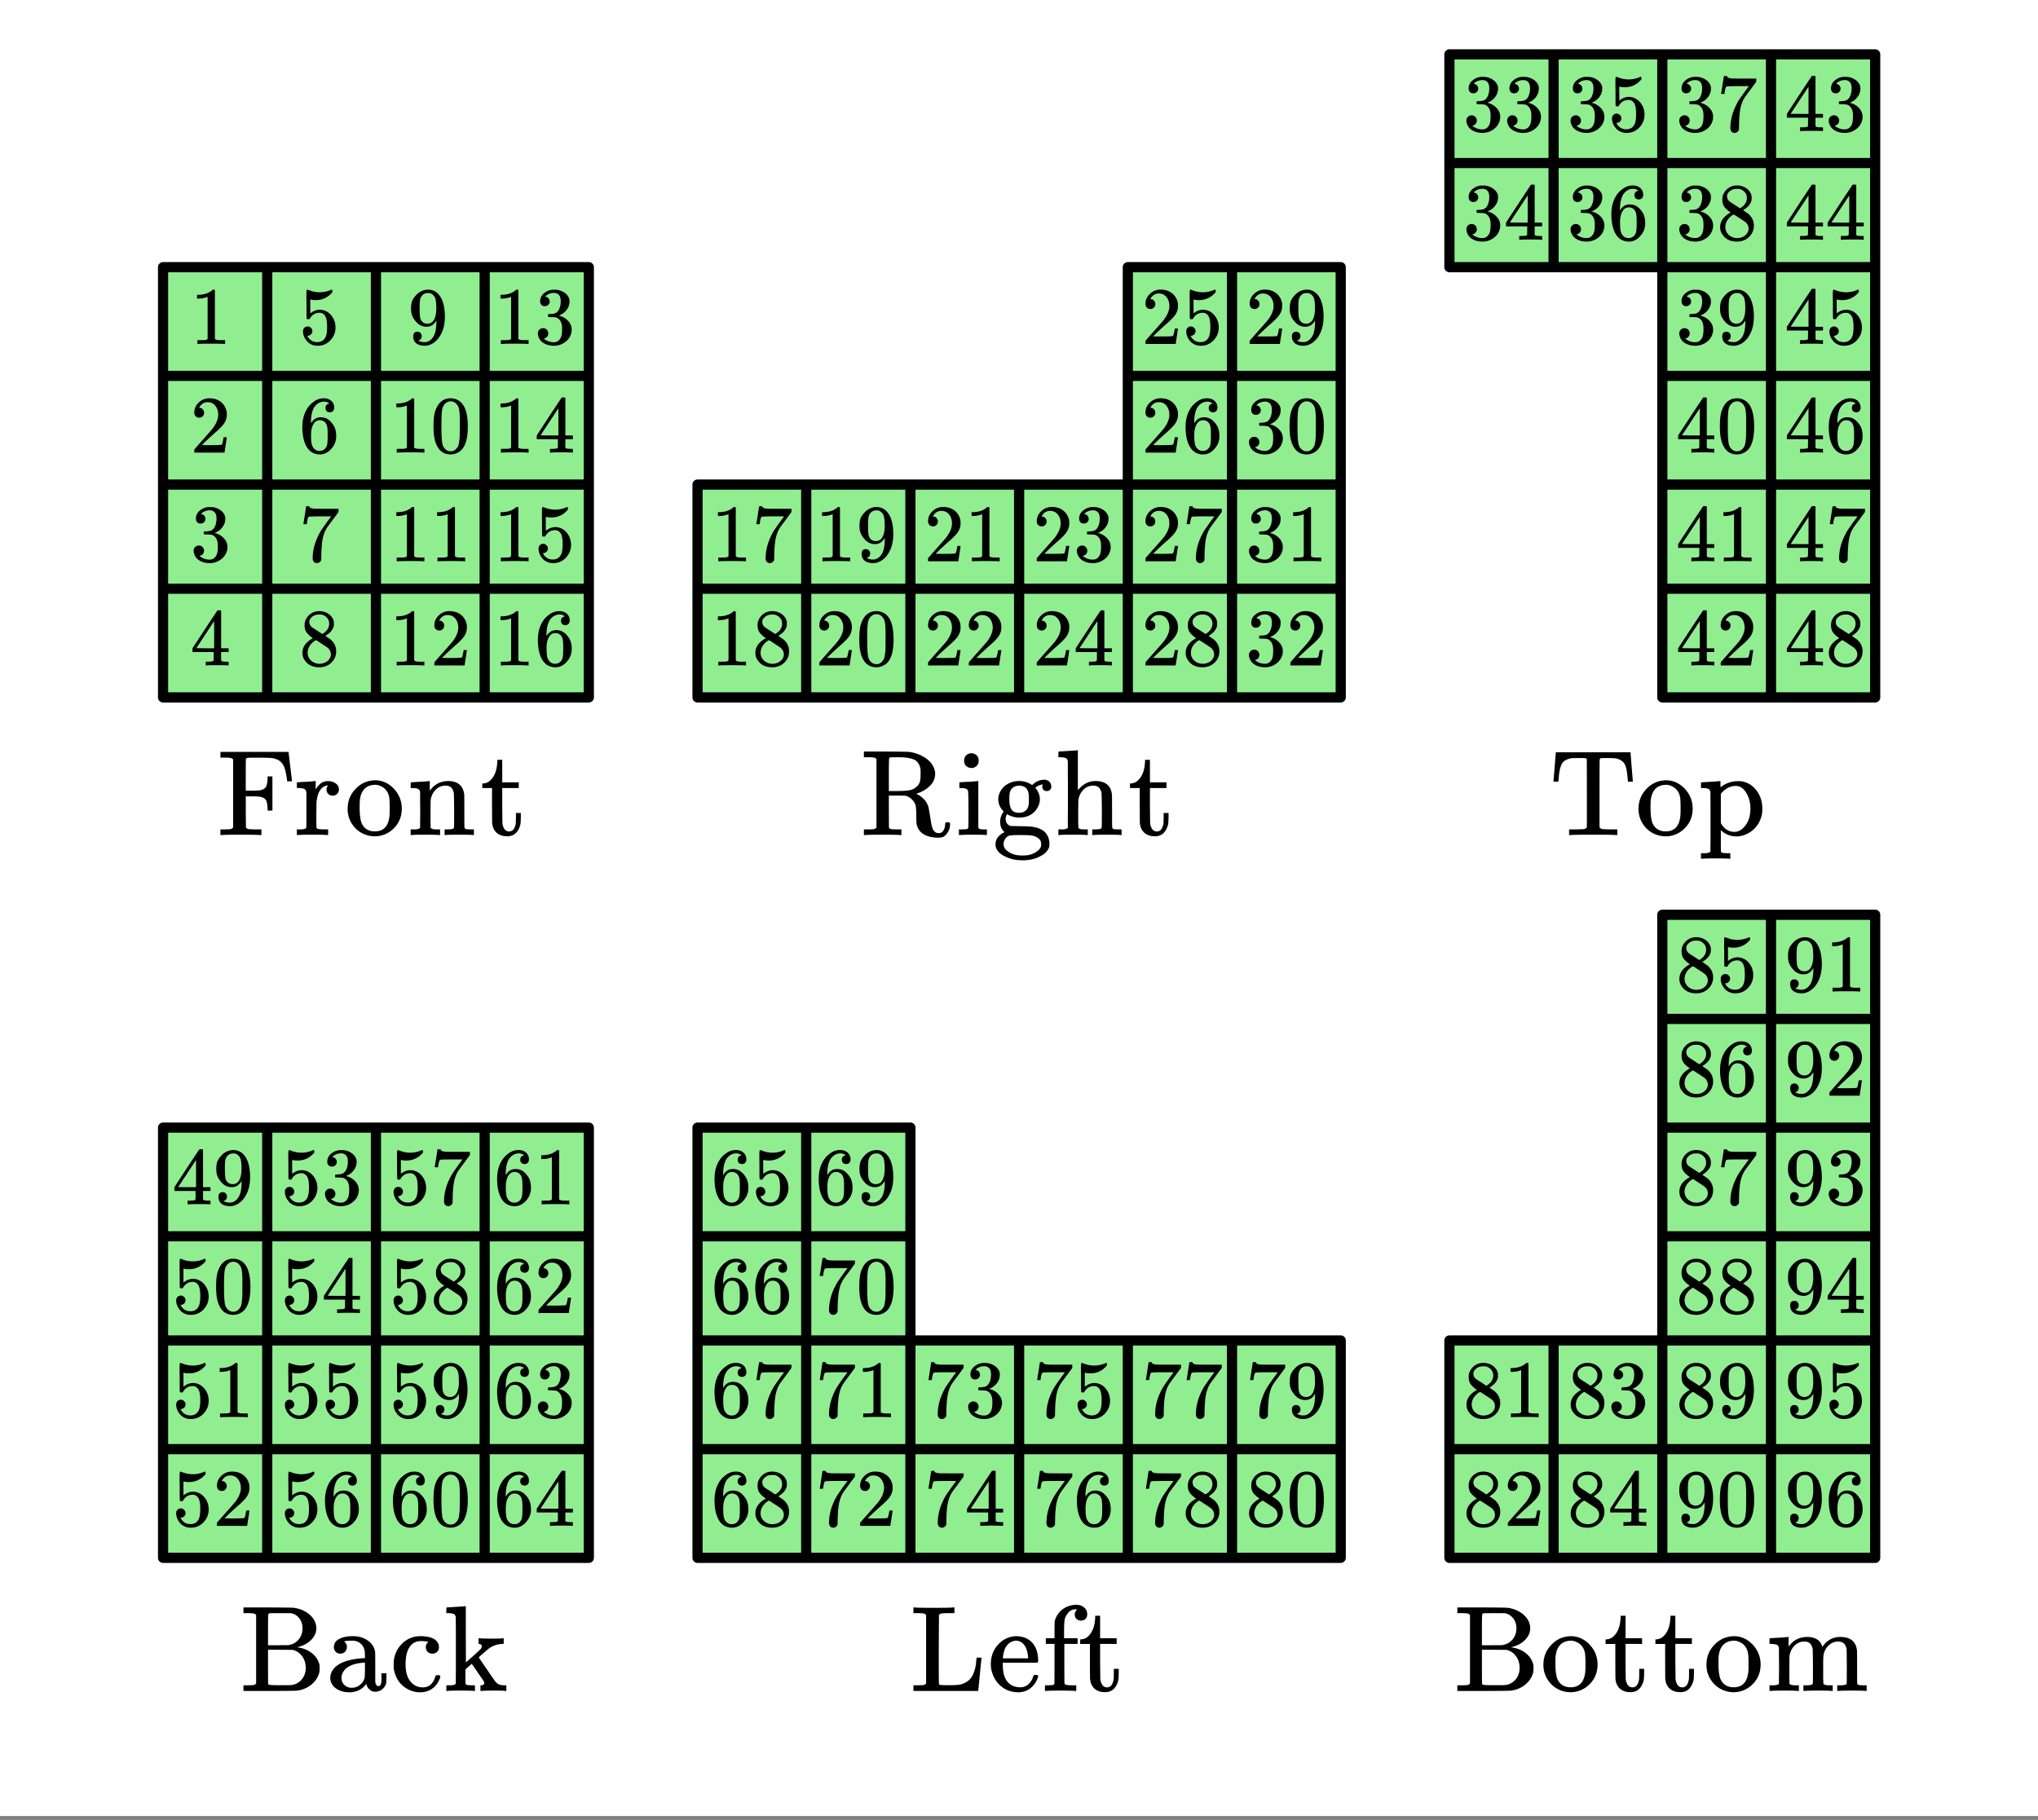 <svg xmlns="http://www.w3.org/2000/svg" xmlns:xlink="http://www.w3.org/1999/xlink" width="449.28" height="401.28" viewBox="0 0 336.96 300.96"><rect x="0" y="0" width="336.96" height="300.96" fill="#808080" stroke="none"/><defs><symbol overflow="visible" id="b"><path d="M2.594-12.516a.801.801 0 0 0-.406-.234c-.126-.031-.465-.05-1.016-.063H.5v-.937h11.266v.078l.28 2.344.282 2.344v.093h-.797v-.093c-.094-.657-.156-1.036-.187-1.141-.125-.77-.352-1.36-.672-1.766-.313-.406-.805-.675-1.469-.812-.355-.063-1.172-.094-2.453-.094h-.969c-.586 0-.914.031-.984.094a.196.196 0 0 0-.078.14c-.024.032-.032.918-.032 2.657v2.562h1.047c.57-.008.985-.023 1.235-.047.258-.03.5-.113.718-.25a.972.972 0 0 0 .454-.578c.07-.25.125-.601.156-1.062v-.422h.797v5.656h-.797v-.422A5.496 5.496 0 0 0 8.14-5.53a.983.983 0 0 0-.454-.578 1.663 1.663 0 0 0-.718-.235c-.25-.031-.664-.05-1.235-.062H4.688v2.578l.03 2.594c.102.105.208.18.313.218.114.032.36.055.735.063.144.012.468.015.968.015h.547V0h-.25c-.343-.04-1.46-.063-3.343-.063C1.968-.063.983-.038.733 0H.5v-.938h.672c.55-.007.89-.023 1.016-.046a.873.873 0 0 0 .406-.25zm0 0"/></symbol><symbol overflow="visible" id="c"><path d="M.734-.938h.282c.52 0 .836-.093.953-.28v-.157-.469c.008-.187.015-.398.015-.64v-4.141l-.015-.469c-.043-.258-.14-.43-.297-.515-.156-.094-.461-.149-.906-.172h-.36v-.469c0-.313.008-.469.031-.469l.204-.015c.132-.008.328-.024.578-.047l.718-.031c.22-.008.454-.024.704-.047l.593-.047c.133-.02.207-.031.22-.031h.062v1.39c.257-.426.539-.758.843-1 .313-.25.723-.375 1.235-.375.383 0 .71.078.984.235.52.261.781.64.781 1.14a.987.987 0 0 1-.312.75 1.01 1.01 0 0 1-.719.281c-.281 0-.523-.093-.719-.28a.94.94 0 0 1-.296-.72.94.94 0 0 1 .171-.578.472.472 0 0 0 .032-.094c-.024-.03-.172-.003-.454.079-.218.105-.386.21-.5.312-.53.512-.84 1.36-.921 2.547v.781c-.012.524-.016.977-.016 1.36v1.078c.008.148.016.277.016.39v.407c.05.105.129.171.234.203.133.054.492.086 1.078.093h.625V0h-.187c-.243-.04-1.094-.063-2.563-.063C1.504-.063.75-.038.563 0H.405v-.938zm0 0"/></symbol><symbol overflow="visible" id="d"><path d="M.563-4.328c0-1.227.39-2.281 1.171-3.156.782-.883 1.72-1.395 2.813-1.532.219-.03.39-.046.516-.046 1.164 0 2.18.433 3.046 1.296.938.95 1.407 2.09 1.407 3.422 0 .274-.032.59-.094.953a4.34 4.34 0 0 1-1.156 2.204A4.459 4.459 0 0 1 6.109.077a4.136 4.136 0 0 1-1.046.125c-.407 0-.766-.043-1.079-.125a4.372 4.372 0 0 1-2.468-1.594 4.461 4.461 0 0 1-.954-2.812zm4.859-3.969a3.147 3.147 0 0 0-.328-.015c-.407 0-.793.085-1.157.25-.75.374-1.199 1.109-1.343 2.203-.031.242-.047.671-.047 1.296 0 1.274.129 2.18.39 2.72C3.364-1.02 4.07-.61 5.063-.61c1.632 0 2.453-1.098 2.453-3.297v-.64c0-.876-.032-1.47-.094-1.782-.23-1.063-.899-1.719-2-1.969zm0 0"/></symbol><symbol overflow="visible" id="e"><path d="M3.797-1.219c.113.188.43.282.953.282h.61V0h-.157c-.18-.04-.933-.063-2.266-.063C1.603-.063.848-.038.672 0H.5v-.938h.61c.53 0 .847-.093.952-.28v-.626-.625c.008-.238.016-.5.016-.781v-.86c0-.413-.008-.863-.015-1.343v-1.641c-.043-.258-.141-.43-.297-.515-.157-.094-.454-.149-.891-.172H.5v-.469c0-.313.016-.469.047-.469l.203-.015c.133-.008.328-.02.578-.032.25-.02.492-.035.734-.046.227-.008.47-.024.72-.047l.593-.047c.133-.02.207-.031.219-.031h.062v.812c0 .512.008.766.031.766l.016-.016c.727-1.04 1.758-1.563 3.094-1.563 1.55.055 2.406.813 2.562 2.282.008.093.016 1.031.016 2.812 0 1.73.008 2.606.031 2.625.051.117.13.196.235.235a9.19 9.19 0 0 0 1 .046h.312V0h-.156c-.18-.04-.934-.063-2.266-.063-1.336 0-2.09.024-2.265.063h-.157v-.938h.485c.707 0 1.062-.101 1.062-.312.02-.031.032-.96.032-2.797a189.39 189.39 0 0 0-.047-2.89c-.094-.426-.246-.739-.454-.938-.21-.195-.527-.297-.953-.297-.617 0-1.152.23-1.609.688-.469.48-.746 1.074-.828 1.78v.36c0 .25-.008.559-.016.922v2.266c.008.168.016.32.016.453zm0 0"/></symbol><symbol overflow="visible" id="f"><path d="M2.844-12.125v-.313h.812v3.72h2.735v.937H3.656v2.906c.02 1.688.031 2.648.031 2.875.008.219.055.43.141.625.188.523.516.781.985.781.593 0 .957-.472 1.093-1.422.008-.113.016-.425.016-.937v-.703h.812v.703c0 .625-.039 1.07-.109 1.328-.148.543-.398.984-.75 1.328-.355.332-.824.5-1.406.5-.73 0-1.313-.2-1.75-.594-.43-.394-.672-.937-.735-1.625-.011-.093-.015-1.093-.015-3V-7.78H.359v-.75h.188c.5-.04.922-.254 1.265-.64.625-.657.97-1.642 1.032-2.954zm0 0"/></symbol><symbol overflow="visible" id="g"><path d="M2.625-12.578c-.137-.133-.266-.211-.39-.235-.126-.03-.465-.05-1.016-.062H.547v-.938h3.531c2.508.012 3.895.04 4.156.079.04.023.125.043.25.062a5.98 5.98 0 0 1 1.625.563c1.282.656 2.016 1.543 2.204 2.656.007.062.015.172.015.328 0 .75-.289 1.414-.86 1.984a5.065 5.065 0 0 1-2.03 1.22.178.178 0 0 1-.094.046.212.212 0 0 0-.078.016l-.047.03a.49.49 0 0 0 .219.11c.968.543 1.566 1.262 1.796 2.157.02.054.098.496.235 1.328.133.836.207 1.277.219 1.328.093.492.207.851.343 1.078.145.23.332.387.563.469.05.023.164.03.344.03h.109c.164 0 .328-.07.484-.218.27-.27.422-.676.453-1.219 0-.144.024-.238.079-.28.05-.052.16-.079.328-.079.164 0 .273.023.328.063.05.03.078.117.078.25 0 .48-.121.917-.36 1.312-.23.398-.511.672-.843.828-.219.07-.508.11-.86.11-2.011-.075-3.168-.82-3.468-2.25-.032-.157-.055-.649-.063-1.485 0-.832-.043-1.39-.125-1.672a2.271 2.271 0 0 0-.61-.937 2.233 2.233 0 0 0-.921-.563l-.203-.047L6-6.53H4.672v2.656l.016 2.64a.564.564 0 0 0 .343.25c.145.024.492.04 1.047.047h.672V0h-.219c-.218-.04-1.18-.063-2.875-.063-1.71 0-2.672.024-2.89.063h-.22v-.938h.673c.55-.007.89-.023 1.015-.046.125-.032.254-.114.391-.25zm7.281 1.687c-.136-.812-.496-1.343-1.078-1.593-.586-.258-1.48-.391-2.687-.391-.2 0-.43.008-.688.016h-.39c-.18.011-.29.062-.329.156-.043.062-.062.98-.062 2.75v2.672h1.172c1.008 0 1.754-.04 2.234-.125.488-.094.914-.32 1.281-.688.227-.226.38-.484.454-.765.07-.282.109-.692.109-1.235 0-.426-.008-.691-.016-.797zm0 0"/></symbol><symbol overflow="visible" id="h"><path d="M2.656-13.531c.332.031.602.152.813.36.219.21.328.495.328.858 0 .493-.184.836-.547 1.032-.168.125-.383.187-.64.187-.274 0-.497-.062-.672-.187-.368-.196-.547-.54-.547-1.031 0-.376.117-.672.359-.891.238-.219.54-.328.906-.328zM5 0c-.156-.04-.86-.063-2.11-.063C1.66-.063.927-.038.688 0H.531v-.938h.313c.383 0 .719-.015 1-.046a.43.43 0 0 0 .234-.235c.02-.02.031-.992.031-2.922 0-2.02-.03-3.097-.093-3.234-.106-.27-.5-.406-1.188-.406H.61v-.469c0-.313.008-.469.032-.469l.203-.015c.133-.008.328-.024.578-.047l.719-.031c.226-.008.468-.024.718-.047l.594-.047c.133-.02.211-.031.235-.031h.046v7.687c.07.137.157.219.25.25.094.031.329.055.704.063h.468V0zm0 0"/></symbol><symbol overflow="visible" id="i"><path d="M6.656-8.266c.594-.593 1.266-.89 2.016-.89.32 0 .594.11.812.328.22.21.329.484.329.828a.7.7 0 0 1-.204.516.715.715 0 0 1-.53.203c-.43 0-.68-.203-.75-.61-.024-.187 0-.328.062-.421 0-.008.004-.032.015-.063v-.016c-.054.012-.11.028-.172.047a1.982 1.982 0 0 0-.89.39c-.117.075-.172.126-.172.157a.53.53 0 0 1 .094.094c.437.555.656 1.152.656 1.797 0 .554-.184 1.093-.547 1.625-.637.93-1.602 1.39-2.89 1.39-.65 0-1.313-.187-2-.562-.15.273-.22.527-.22.765 0 .47.176.82.532 1.047a.635.635 0 0 0 .344.141c.113 0 .597.012 1.453.031 1.125.012 1.847.047 2.172.11.82.125 1.472.402 1.953.828C9.239 0 9.5.66 9.5 1.453c0 .238-.012.399-.031.484-.2.665-.715 1.196-1.547 1.594-.793.426-1.746.64-2.86.64-1.117 0-2.085-.214-2.906-.64C1.32 3.133.812 2.601.625 1.937a1.834 1.834 0 0 1-.031-.421C.594.96.8.488 1.219.094c.195-.196.41-.348.64-.453l.22-.125c-.481-.414-.72-.985-.72-1.704 0-.613.192-1.187.579-1.718-.594-.594-.891-1.258-.891-2 0-.563.18-1.11.547-1.64.281-.415.676-.75 1.187-1a3.85 3.85 0 0 1 1.735-.392c.687 0 1.32.18 1.906.532zm-3.781 2.36c0 .73.113 1.281.344 1.656.226.375.648.563 1.265.563.438 0 .786-.11 1.047-.329.27-.218.442-.507.516-.875.039-.218.062-.554.062-1.015 0-.457-.023-.801-.062-1.032-.168-.82-.695-1.234-1.578-1.234-.399 0-.735.117-1.016.344a1.369 1.369 0 0 0-.515.89c-.043.231-.063.575-.063 1.032zM7.578.469a2.18 2.18 0 0 0-1-.39C6.211.022 5.688 0 5 0h-.594C3.5 0 2.961.04 2.796.125c-.273.113-.483.3-.64.563a1.55 1.55 0 0 0-.234.812c0 .145.02.281.062.406.102.301.344.582.72.844.382.27.827.453 1.327.547.239.05.582.078 1.032.078.425 0 .757-.027 1-.078.5-.106.94-.293 1.328-.563.382-.261.625-.546.718-.859.02-.063.032-.184.032-.36 0-.46-.188-.808-.563-1.046zm0 0"/></symbol><symbol overflow="visible" id="j"><path d="M3.797-1.219c.113.188.43.282.953.282h.61V0h-.157c-.18-.04-.933-.063-2.266-.063C1.603-.063.848-.038.672 0H.5v-.938h.61c.53 0 .847-.093.952-.28V-2.5v-.875c.008-.332.016-.672.016-1.016v-3.843c0-.563-.008-1.063-.015-1.5V-12.187c-.043-.258-.141-.43-.297-.516-.157-.094-.454-.149-.891-.172H.5v-.469c0-.312.016-.469.047-.469l.203-.015c.133-.008.328-.02.578-.031.258-.02.508-.036.75-.047.227-.02.477-.035.75-.047.27-.02.473-.035.61-.047.132-.02.207-.031.218-.031h.063v6.61c.832-1.009 1.8-1.516 2.906-1.516 1.664 0 2.578.761 2.734 2.28.008.095.016 1.032.016 2.813 0 1.73.008 2.606.031 2.625.051.117.13.196.235.235a9.19 9.19 0 0 0 1 .046h.312V0h-.156c-.18-.04-.934-.063-2.266-.063-1.336 0-2.09.024-2.265.063h-.157v-.938h.485c.707 0 1.062-.101 1.062-.312.02-.031.032-.96.032-2.797a189.39 189.39 0 0 0-.047-2.89c-.094-.426-.246-.739-.454-.938-.21-.195-.527-.297-.953-.297-.617 0-1.152.23-1.609.688-.469.48-.746 1.074-.828 1.78v.36c0 .25-.008.559-.016.922v2.266c.008.168.016.32.016.453zm0 0"/></symbol><symbol overflow="visible" id="k"><path d="M.734-8.953c.008-.031.07-.8.188-2.313.125-1.507.187-2.273.187-2.296v-.126h12.36v.126c.008.023.07.789.187 2.296.125 1.512.188 2.282.188 2.313v.125h-.797v-.125c-.024-.05-.043-.211-.063-.485-.093-1.312-.312-2.16-.656-2.546-.23-.29-.601-.508-1.11-.657-.28-.062-.796-.093-1.546-.093h-.547c-.313 0-.508.011-.578.03-.074.024-.133.09-.172.204-.023.031-.031 1.914-.031 5.64v5.579a.765.765 0 0 0 .515.297c.477.03 1.082.046 1.813.046h.61V0h-.266c-.282-.04-1.524-.063-3.72-.063-2.198 0-3.437.024-3.718.063h-.265v-.938h.609c.726 0 1.332-.015 1.812-.046a.784.784 0 0 0 .516-.297V-6.86c0-3.727-.008-5.61-.016-5.641-.043-.113-.105-.18-.187-.203-.074-.02-.262-.031-.563-.031h-.546c-.637 0-1.024.007-1.157.015-.586.094-1.043.281-1.375.563-.43.367-.699 1.273-.812 2.719-.024.273-.043.433-.063.484v.125H.734zm0 0"/></symbol><symbol overflow="visible" id="l"><path d="M.734 3h.282c.52 0 .836-.102.953-.297v-.562-.579c.008-.23.015-.496.015-.796v-5.672c0-.395-.007-.754-.015-1.078v-1.11c-.043-.258-.14-.43-.297-.515-.156-.094-.461-.149-.906-.172h-.36v-.469c0-.313.008-.469.031-.469l.204-.015c.132-.008.332-.02.593-.032.258-.02.508-.035.75-.046.227-.008.477-.024.75-.047.27-.02.47-.036.594-.047.133-.02.211-.031.235-.031h.062v.53l.016.516.156-.14c.82-.594 1.754-.89 2.797-.89.289 0 .504.015.64.046.946.188 1.735.695 2.36 1.516.633.824.953 1.82.953 2.984 0 .262-.012.5-.031.719-.137.875-.465 1.633-.985 2.265C9.008-.754 8.336-.285 7.516.016a3.917 3.917 0 0 1-1.25.203 3.62 3.62 0 0 1-2.422-.89l-.156-.141V.905c0 1.176.003 1.774.015 1.797a.43.43 0 0 0 .235.235c.289.039.624.062 1 .062h.312v.922h-.156c-.18-.043-.934-.063-2.266-.063-1.336 0-2.09.02-2.265.063H.405V3zm7.844-7.406c0-.926-.21-1.75-.625-2.469-.406-.719-.906-1.129-1.5-1.234h-.14c-.055-.008-.102-.016-.141-.016-.961 0-1.79.438-2.484 1.313v4.828c.55.968 1.3 1.453 2.25 1.453.57 0 1.085-.25 1.546-.75.727-.75 1.094-1.79 1.094-3.125zm0 0"/></symbol><symbol overflow="visible" id="m"><path d="M2.656-12.578a.801.801 0 0 0-.406-.235c-.125-.03-.465-.05-1.016-.062H.563v-.938h4.062c2.707.012 4.148.032 4.328.063.727.125 1.32.324 1.781.594.782.437 1.329 1 1.641 1.687.156.367.234.735.234 1.11 0 .687-.277 1.32-.828 1.89-.554.574-1.273.969-2.156 1.188l-.203.062c.945.106 1.758.422 2.437.953.676.524 1.102 1.188 1.282 2 .007.086.015.246.015.485 0 .312-.011.523-.031.625-.18.793-.602 1.476-1.266 2.047-.656.562-1.449.914-2.375 1.046-.18.032-1.71.055-4.593.063H.562v-.938h.672c.551-.007.891-.023 1.016-.046a.873.873 0 0 0 .406-.25zm7.672 2.203c0-.633-.18-1.18-.531-1.64a2.218 2.218 0 0 0-1.39-.844H7.484c-.262-.008-.512-.016-.75-.016-.243 0-.497.008-.766.016H5.016c-.18.011-.29.062-.329.156-.042.062-.062.933-.062 2.61v2.53h1.688L8-7.577l.203-.047c.04-.008.11-.031.203-.063l.125-.03c.531-.188.961-.516 1.297-.985.332-.469.5-1.024.5-1.672zm.531 6.578c0-.77-.203-1.426-.609-1.969a2.676 2.676 0 0 0-1.563-1.03l-2.03-.016H4.624v2.765c0 1.875.008 2.828.031 2.86a.34.34 0 0 0 .078.14c.082.063.754.094 2.016.094h1c.563 0 .96-.04 1.203-.125a2.63 2.63 0 0 0 1.39-1.016c.345-.5.516-1.066.516-1.703zm0 0"/></symbol><symbol overflow="visible" id="n"><path d="M3.125-6.484c-.21.21-.469.312-.781.312-.313 0-.57-.101-.766-.312a1.115 1.115 0 0 1-.297-.782c0-.187.051-.398.157-.64.175-.364.523-.645 1.046-.844.532-.207 1.172-.313 1.922-.313.883 0 1.657.204 2.313.61C7.375-8.047 7.8-7.52 8-6.875c.07.188.11.402.11.64.007.231.015 1 .015 2.313v2.313c.008.218.05.39.125.515.082.188.219.282.406.282.176 0 .301-.094.375-.282.082-.156.125-.523.125-1.11v-.733h.813v.796c-.012.543-.031.86-.063.954a1.958 1.958 0 0 1-.672.937c-.324.25-.703.375-1.14.375-.344 0-.649-.121-.906-.36a1.788 1.788 0 0 1-.532-.859v-.078a7.142 7.142 0 0 0-.25.281c-.117.137-.203.23-.265.282-.657.554-1.422.828-2.297.828-.7 0-1.328-.149-1.89-.438-.556-.3-.923-.691-1.11-1.172a2.017 2.017 0 0 1-.156-.765c0-.633.257-1.219.78-1.75a3.663 3.663 0 0 1 1.157-.766c.914-.414 2.086-.664 3.516-.75h.28v-.437c0-.457-.038-.797-.109-1.016-.136-.445-.375-.797-.718-1.047-.336-.258-.75-.39-1.25-.39-.899 0-1.344.058-1.344.171.29.2.438.493.438.875 0 .305-.106.563-.313.782zm3.297 2.953c0-.79-.008-1.188-.016-1.188-.043 0-.074.012-.093.032-1.856.117-3.04.664-3.547 1.64a1.8 1.8 0 0 0-.22.906c0 .461.161.844.485 1.157.32.304.719.453 1.188.453.539 0 1.004-.16 1.39-.485.383-.32.641-.718.766-1.187.02-.094.035-.535.047-1.328zm0 0"/></symbol><symbol overflow="visible" id="o"><path d="M7.86-6.453c-.212.187-.47.281-.782.281-.312 0-.574-.101-.781-.312A1.04 1.04 0 0 1 6-7.234c0-.313.102-.567.313-.766.062-.07.085-.113.078-.125 0-.008-.063-.023-.188-.047a6.755 6.755 0 0 0-.984-.078c-.688 0-1.23.215-1.625.64-.625.637-.938 1.7-.938 3.188 0 1.106.207 1.977.625 2.61C3.832-1 4.571-.595 5.5-.595c.332 0 .629-.062.89-.187.563-.29.954-.817 1.173-1.578.03-.114.062-.18.093-.204.04-.03.149-.046.328-.046h.282c.082.086.125.148.125.187 0 .25-.168.649-.5 1.188C7.21-.266 6.258.219 5.03.219A4.18 4.18 0 0 1 3.11-.25C1.773-.938.973-2.082.703-3.688a6.522 6.522 0 0 1-.015-.64c0-.352.003-.578.015-.672.164-1.258.719-2.29 1.656-3.094.813-.644 1.711-.969 2.704-.969 1.726 0 2.742.461 3.046 1.376.04.125.063.28.063.468 0 .313-.106.57-.313.766zm0 0"/></symbol><symbol overflow="visible" id="p"><path d="M.734-.938h.282c.52 0 .836-.093.953-.28v-.626-.656c.008-.258.015-.555.015-.89v-6.36c0-.438-.007-.844-.015-1.219V-12.188c-.043-.257-.14-.43-.297-.515-.156-.094-.461-.149-.906-.172h-.36v-.469c0-.312.008-.469.031-.469l.204-.015c.132-.008.332-.02.593-.031.258-.02.508-.036.75-.047.227-.02.477-.035.75-.047.27-.02.47-.035.594-.047.133-.02.211-.031.235-.031h.062v4.672l.016 4.64 1.218-1.078c.801-.726 1.227-1.133 1.282-1.219a.641.641 0 0 0 .125-.343c0-.239-.141-.38-.422-.422h-.11v-.938h.188c.176.043.976.063 2.406.063h.375c.156-.008.27-.016.344-.016h.312c.133-.008.235-.02.297-.031.07-.008.114-.016.125-.016h.11v.938h-.266c-.93.062-1.71.36-2.344.89-1 .844-1.5 1.293-1.5 1.344 0 .024.426.656 1.282 1.906a115.352 115.352 0 0 0 1.421 2.047c.196.25.41.422.641.516.238.094.566.14.984.14h.22V0h-.126c-.156-.04-.742-.063-1.75-.063-1.324 0-2.074.024-2.25.063h-.156v-.938h.14c.32-.019.485-.144.485-.375a.589.589 0 0 0-.078-.28c-.043-.071-.383-.571-1.016-1.5-.637-.927-.96-1.391-.969-1.391-.156.136-.336.289-.53.453l-.516.468v1.141c0 .781.003 1.184.015 1.203.05.117.133.196.25.235.281.03.61.046.985.046h.328V0h-.172c-.149-.04-.883-.063-2.203-.063C1.44-.063.707-.038.562 0H.406v-.938zm0 0"/></symbol><symbol overflow="visible" id="q"><path d="M2.594-12.578a.801.801 0 0 0-.406-.235c-.126-.03-.465-.05-1.016-.062H.5v-.938h.234c.239.043 1.223.063 2.954.063 1.988 0 3.101-.02 3.343-.063h.25v.938h-.547c-.5 0-.824.008-.968.016-.375.011-.621.039-.735.078a.766.766 0 0 0-.312.203l-.032 5.656c0 3.781.008 5.695.032 5.734.008.063.035.11.078.141.07.063.582.094 1.531.094.957 0 1.613-.04 1.969-.125.789-.227 1.375-.602 1.75-1.125.375-.531.64-1.285.797-2.266 0-.062.004-.176.015-.343.02-.176.04-.333.063-.47.02-.132.031-.206.031-.218 0-.008.133-.016.406-.016h.407v.094c-.024.043-.118.934-.282 2.672-.168 1.73-.261 2.617-.28 2.656V0H.5v-.938h.672c.55-.007.89-.023 1.016-.046a.873.873 0 0 0 .406-.25zm0 0"/></symbol><symbol overflow="visible" id="r"><path d="M8.39-4.953c0 .094-.046.187-.14.281H2.547v.297c0 1 .133 1.758.406 2.266.488 1 1.32 1.5 2.5 1.5.582 0 1.07-.211 1.469-.641.258-.27.469-.625.625-1.063a.974.974 0 0 1 .11-.28c.038-.04.148-.063.327-.063.27 0 .407.07.407.203a.921.921 0 0 1-.063.265c-.25.711-.656 1.29-1.219 1.735-.562.45-1.246.672-2.046.672a4.87 4.87 0 0 1-.891-.094A4.199 4.199 0 0 1 2.094-.922 4.634 4.634 0 0 1 .813-2.937a4.396 4.396 0 0 1-.25-1.47c0-1.238.363-2.284 1.093-3.14.727-.851 1.625-1.348 2.688-1.484a.885.885 0 0 1 .281-.031c1.227 0 2.16.367 2.797 1.093.644.719.969 1.727.969 3.016zm-1.656-.61c-.125-1.468-.625-2.359-1.5-2.671a1.372 1.372 0 0 0-.421-.079c-.7 0-1.274.325-1.72.97-.273.437-.448 1.038-.53 1.796v.156h4.171zm0 0"/></symbol><symbol overflow="visible" id="s"><path d="M5.516 0c-.243-.04-1.094-.063-2.563-.063C1.63-.063.875-.038.688 0H.53v-.938h.313c.383 0 .719-.015 1-.046a.43.43 0 0 0 .234-.235c.02-.02.031-1.125.031-3.312v-3.25H.672v-.938h1.437v-1.328l.016-1.36.031-.202c.219-.739.602-1.336 1.156-1.797.551-.457 1.239-.735 2.063-.828h.188c.113-.008.207-.016.28-.016.47.023.864.18 1.188.469.32.281.485.652.485 1.11 0 .304-.094.554-.282.75-.187.187-.437.28-.75.28-.304 0-.554-.093-.75-.28-.187-.196-.28-.446-.28-.75 0-.25.124-.52.374-.813h-.094a1.022 1.022 0 0 0-.437 0c-.324.054-.617.218-.875.5-.262.273-.461.609-.594 1.015-.086.274-.133.914-.14 1.922v1.328h2.234v.938H3.734v3.234c0 2.18.008 3.281.032 3.313.05.105.129.171.234.203.133.054.492.086 1.078.093h.625V0zm0 0"/></symbol><symbol overflow="visible" id="t"><path d="M3.797-1.219c.113.188.43.282.953.282h.61V0h-.157c-.18-.04-.933-.063-2.266-.063C1.603-.063.848-.038.672 0H.5v-.938h.61c.53 0 .847-.093.952-.28v-.626-.625c.008-.238.016-.5.016-.781v-.86c0-.413-.008-.863-.015-1.343v-1.641c-.043-.258-.141-.43-.297-.515-.157-.094-.454-.149-.891-.172H.5v-.469c0-.313.016-.469.047-.469l.203-.015c.133-.008.328-.02.578-.032.25-.02.492-.035.734-.046.227-.008.47-.024.72-.047l.593-.047c.133-.02.207-.031.219-.031h.062v.812c0 .512.008.766.031.766l.016-.016c.727-1.04 1.758-1.563 3.094-1.563 1.3.043 2.101.555 2.406 1.532l.031.11c.32-.407.504-.63.547-.673.688-.644 1.489-.968 2.406-.968 1.688 0 2.614.761 2.782 2.28.008.095.015 1.032.015 2.813 0 1.73.004 2.606.016 2.625.05.117.133.196.25.235.281.03.61.046.984.046h.328V0h-.171c-.168-.04-.922-.063-2.266-.063-1.336 0-2.086.024-2.25.063h-.172v-.938h.485c.718 0 1.078-.101 1.078-.312.007-.031.015-.96.015-2.797a155.81 155.81 0 0 0-.031-2.89c-.094-.426-.25-.739-.469-.938-.21-.195-.527-.297-.953-.297-.605 0-1.137.23-1.594.688a2.839 2.839 0 0 0-.828 1.78c0 .013-.008.138-.015.376-.012.242-.016.543-.016.906v2.266c0 .168.004.324.016.469.007.148.015.265.015.359v.11c.102.187.422.28.953.28h.594V0h-.156c-.18-.04-.934-.063-2.266-.063-1.336 0-2.09.024-2.265.063h-.157v-.938h.485c.707 0 1.062-.101 1.062-.312.02-.031.032-.96.032-2.797a189.39 189.39 0 0 0-.047-2.89c-.094-.426-.246-.739-.454-.938-.21-.195-.527-.297-.953-.297-.617 0-1.152.23-1.609.688-.469.48-.746 1.074-.828 1.78v.36c0 .25-.008.559-.016.922v2.266c.008.168.016.32.016.453zm0 0"/></symbol><symbol overflow="visible" id="u"><path d="M5.61 0c-.157-.031-.872-.047-2.141-.047C2.207-.047 1.5-.03 1.344 0h-.157v-.625h.344c.52 0 .86-.008 1.016-.031.07-.008.18-.067.328-.172v-6.969c-.023 0-.059.016-.11.047a4.134 4.134 0 0 1-1.39.25h-.25v-.625h.25c.758-.02 1.39-.188 1.89-.5a2.46 2.46 0 0 0 .422-.313c.008-.03.063-.046.157-.046a.36.36 0 0 1 .234.078v8.078c.133.137.43.203.89.203h.798V0zm0 0"/></symbol><symbol overflow="visible" id="v"><path d="M1.484-5.781c-.25 0-.449-.078-.593-.235a.872.872 0 0 1-.22-.609c0-.645.243-1.195.735-1.656a2.46 2.46 0 0 1 1.766-.703c.77 0 1.41.21 1.922.625.508.418.82.964.937 1.64.008.168.016.32.016.453 0 .524-.156 1.012-.469 1.47-.25.374-.758.89-1.516 1.546-.324.281-.777.695-1.359 1.234l-.781.766 1.016.016c1.414 0 2.164-.024 2.25-.079.039-.007.085-.101.14-.28.031-.095.094-.4.188-.923v-.03h.53v.03l-.374 2.47V0h-5v-.25c0-.188.008-.29.031-.313.008-.007.383-.437 1.125-1.28.977-1.095 1.61-1.813 1.89-2.157.602-.82.907-1.57.907-2.25 0-.594-.156-1.086-.469-1.484-.312-.407-.746-.61-1.297-.61-.523 0-.945.235-1.265.703-.024.032-.047.079-.078.141a.274.274 0 0 0-.047.078c0 .012.02.016.062.016a.68.68 0 0 1 .547.25.801.801 0 0 1 .219.562c0 .23-.078.422-.235.578a.76.76 0 0 1-.578.235zm0 0"/></symbol><symbol overflow="visible" id="w"><path d="M1.719-6.25c-.25 0-.446-.07-.578-.219a.863.863 0 0 1-.204-.593c0-.508.196-.938.594-1.282a2.566 2.566 0 0 1 1.407-.625h.203c.312 0 .507.008.593.016.301.043.602.137.907.281.593.305.968.727 1.125 1.266.02.093.03.218.03.375 0 .523-.167.996-.5 1.422-.323.418-.73.714-1.218.89-.055.024-.055.04 0 .047.008 0 .05.012.125.031.55.157 1.016.446 1.39.86.376.418.563.89.563 1.422 0 .367-.086.718-.25 1.062-.218.461-.574.84-1.062 1.14-.492.302-1.04.454-1.64.454-.595 0-1.122-.125-1.579-.375-.46-.25-.766-.586-.922-1.016a1.45 1.45 0 0 1-.14-.656c0-.25.082-.453.25-.61a.831.831 0 0 1 .609-.25c.25 0 .453.087.61.25.163.169.25.372.25.61 0 .21-.063.39-.188.547a.768.768 0 0 1-.469.281l-.094.031c.489.407 1.047.61 1.672.61.5 0 .875-.239 1.125-.719.156-.29.234-.742.234-1.36v-.265c0-.852-.292-1.426-.875-1.719-.124-.05-.398-.082-.812-.093l-.563-.016-.046-.031c-.024-.02-.032-.086-.032-.204 0-.113.008-.18.032-.203.03-.03.054-.046.078-.046.25 0 .508-.02.781-.063.395-.05.695-.27.906-.656.207-.395.313-.867.313-1.422 0-.582-.157-.973-.469-1.172a1.131 1.131 0 0 0-.64-.188c-.45 0-.844.122-1.188.36l-.125.094a.671.671 0 0 0-.094.109l-.047.047a.88.88 0 0 0 .094.031c.176.024.328.11.453.266.125.148.188.32.188.515a.715.715 0 0 1-.235.547.76.76 0 0 1-.562.219zm0 0"/></symbol><symbol overflow="visible" id="x"><path d="M6.234 0c-.125-.031-.71-.047-1.75-.047-1.074 0-1.671.016-1.796.047h-.126v-.625h.422c.383-.008.618-.031.704-.063a.286.286 0 0 0 .171-.14c.008-.008.016-.25.016-.719v-.672h-3.5v-.625l2.031-3.11A431.58 431.58 0 0 1 4.5-9.108c.02-.008.113-.016.281-.016h.25l.078.078v6.203h1.235v.625H5.109V-.89a.25.25 0 0 0 .079.157c.07.062.328.101.765.109h.39V0zm-2.28-2.844v-4.5L1-2.859l1.469.015zm0 0"/></symbol><symbol overflow="visible" id="y"><path d="M1.438-2.89a.72.72 0 0 1 .546.234.72.72 0 0 1 .235.547c0 .21-.078.386-.235.53a.73.73 0 0 1-.515.22h-.094l.047.062c.133.293.336.531.61.719.28.187.609.281.984.281.644 0 1.101-.27 1.375-.812.175-.332.265-.907.265-1.72 0-.925-.125-1.55-.375-1.874-.23-.3-.515-.453-.86-.453-.698 0-1.23.308-1.593.922a.312.312 0 0 1-.094.125.761.761 0 0 1-.203.015c-.148 0-.23-.031-.25-.093-.023-.032-.031-.817-.031-2.36 0-.258-.008-.57-.016-.937v-.72c0-.5.032-.75.094-.75a.047.047 0 0 1 .047-.03l.25.078a4.646 4.646 0 0 0 3.625-.016.402.402 0 0 1 .172-.062c.07 0 .11.086.11.25v.171C4.8-7.686 3.878-7.25 2.765-7.25c-.282 0-.532-.023-.75-.078l-.141-.031v2.312c.508-.406 1.035-.61 1.578-.61.164 0 .348.024.547.063.602.157 1.094.5 1.469 1.032.383.523.578 1.14.578 1.859 0 .812-.29 1.515-.86 2.11-.562.593-1.261.89-2.093.89C2.52.297 2.035.14 1.64-.172a1.618 1.618 0 0 1-.438-.453C.93-.945.758-1.348.687-1.828c0-.02-.007-.055-.015-.11v-.14c0-.25.07-.445.219-.594a.745.745 0 0 1 .546-.219zm0 0"/></symbol><symbol overflow="visible" id="z"><path d="M5.031-8.11c-.199-.195-.48-.304-.843-.328-.625 0-1.153.274-1.579.813-.418.586-.625 1.492-.625 2.719L2-4.86l.11-.172c.363-.54.859-.813 1.484-.813.414 0 .781.09 1.094.266a2.6 2.6 0 0 1 .64.547c.219.242.395.492.531.75.196.449.297.933.297 1.453v.234c0 .211-.027.403-.078.578-.105.532-.383 1.032-.828 1.5-.387.407-.82.66-1.297.766a2.688 2.688 0 0 1-.547.047c-.168 0-.32-.016-.453-.047-.668-.125-1.2-.484-1.594-1.078C.83-1.66.563-2.79.563-4.218c0-.97.171-1.817.515-2.548.344-.726.82-1.296 1.438-1.703a2.62 2.62 0 0 1 1.562-.515c.531 0 .953.14 1.266.421.32.282.484.665.484 1.141 0 .23-.07.414-.203.547-.125.137-.297.203-.516.203-.218 0-.398-.062-.53-.187-.126-.125-.188-.301-.188-.532 0-.406.21-.644.64-.718zm-.593 3.235a1.18 1.18 0 0 0-.97-.484c-.335 0-.605.105-.812.312C2.22-4.597 2-3.883 2-2.907c0 .794.05 1.345.156 1.657.094.273.242.5.453.688.22.187.477.28.782.28.457 0 .804-.171 1.046-.515.133-.187.22-.41.25-.672.04-.258.063-.64.063-1.14v-.422c0-.508-.023-.895-.063-1.156a1.566 1.566 0 0 0-.25-.688zm0 0"/></symbol><symbol overflow="visible" id="A"><path d="M.734-6.172C.742-6.192.82-6.68.97-7.64l.219-1.453c0-.008.085-.015.265-.015h.266v.046c0 .094.066.172.203.235.133.062.367.105.703.125.344.012 1.102.015 2.281.015h1.64v.532l-.921 1.25c-.137.187-.293.398-.469.625l-.39.531a7.378 7.378 0 0 0-.157.234c-.468.73-.746 1.704-.828 2.922-.043.375-.07.883-.078 1.516 0 .125-.008.258-.015.39v.438a.62.62 0 0 1-.266.375.674.674 0 0 1-.438.172.692.692 0 0 1-.53-.219c-.126-.144-.188-.351-.188-.625 0-.125.015-.379.046-.765.133-1.208.555-2.426 1.266-3.657.176-.281.55-.82 1.125-1.625l.625-.843h-1.25c-1.574 0-2.398.027-2.469.078-.043.023-.093.12-.156.296a3.92 3.92 0 0 0-.125.625c-.023.157-.039.247-.047.266v.031H.734zm0 0"/></symbol><symbol overflow="visible" id="B"><path d="M2.313-4.516c-.438-.289-.778-.593-1.016-.906-.242-.312-.36-.723-.36-1.234 0-.383.07-.707.22-.969.195-.406.488-.734.874-.984.383-.25.82-.375 1.313-.375.613 0 1.144.164 1.594.484.445.324.722.734.828 1.234.007.055.015.164.015.329 0 .199-.008.328-.015.39-.137.594-.547 1.11-1.235 1.547l-.156.11c.5.343.758.523.781.53.664.544 1 1.215 1 2.016 0 .73-.265 1.356-.797 1.875-.53.508-1.199.766-2 .766C2.254.297 1.441-.11.922-.922c-.23-.32-.344-.71-.344-1.172 0-.976.578-1.785 1.735-2.422zM5-6.922c0-.383-.125-.71-.375-.984a1.69 1.69 0 0 0-.922-.516h-.437c-.48 0-.883.164-1.204.485-.23.21-.343.453-.343.734 0 .387.164.695.5.922.039.043.328.23.86.562l.78.516c.008-.008.067-.047.172-.11a2.95 2.95 0 0 0 .25-.187C4.758-5.883 5-6.36 5-6.922zM1.437-2.109c0 .523.192.96.579 1.312a2.01 2.01 0 0 0 1.359.516c.363 0 .695-.07 1-.219.3-.156.531-.36.688-.61.144-.226.218-.472.218-.734 0-.383-.156-.726-.468-1.031-.075-.07-.45-.328-1.125-.766l-.407-.265C3.133-4 3.02-4.07 2.937-4.125l-.109-.063-.156.079c-.563.367-.938.812-1.125 1.343-.074.243-.11.461-.11.657zm0 0"/></symbol><symbol overflow="visible" id="C"><path d="M2.328-1.297a.76.76 0 0 1-.14.469.597.597 0 0 1-.36.234l-.062.016c0 .012.03.039.093.078a.289.289 0 0 0 .157.063c.195.093.453.14.765.14.164 0 .281-.008.344-.031.438-.102.8-.379 1.094-.828.351-.508.531-1.383.531-2.625v-.094l-.078.11c-.367.617-.883.921-1.547.921-.719 0-1.328-.312-1.828-.937a3.351 3.351 0 0 1-.563-.938c-.117-.3-.171-.687-.171-1.156 0-.52.066-.945.203-1.281.144-.332.39-.672.734-1.016a2.658 2.658 0 0 1 1.672-.797l.031-.015h.078c.008 0 .035.007.078.015h.11c.187 0 .316.012.39.031.727.157 1.297.622 1.704 1.391.394.781.593 1.797.593 3.047 0 1.262-.273 2.324-.812 3.188a3.582 3.582 0 0 1-1.14 1.187c-.45.281-.915.422-1.391.422-.575 0-1.032-.133-1.376-.39C1.095-.364.922-.75.922-1.25c0-.508.234-.766.703-.766.207 0 .375.07.5.204a.676.676 0 0 1 .203.515zm1.36-7.11a4.146 4.146 0 0 0-.376-.015c-.335 0-.624.121-.874.36a1.5 1.5 0 0 0-.376.718c-.054.274-.078.735-.078 1.39 0 .618.02 1.106.063 1.47.039.336.172.609.39.828.227.21.516.312.86.312h.047c.488-.039.844-.289 1.062-.75.219-.468.328-1.035.328-1.703 0-.695-.039-1.203-.109-1.516A1.36 1.36 0 0 0 4.297-8a1.248 1.248 0 0 0-.61-.406zm0 0"/></symbol><symbol overflow="visible" id="D"><path d="M1.297-7.89c.5-.727 1.187-1.094 2.062-1.094.657 0 1.227.226 1.72.671.25.243.456.547.624.922.332.75.5 1.778.5 3.079 0 1.398-.195 2.46-.578 3.187-.25.523-.621.902-1.11 1.14a2.534 2.534 0 0 1-1.14.282c-1.031 0-1.79-.473-2.266-1.422-.386-.727-.578-1.79-.578-3.188 0-.832.051-1.519.156-2.062a4.48 4.48 0 0 1 .61-1.516zm3.031-.157a1.24 1.24 0 0 0-.953-.437c-.375 0-.7.148-.969.437-.199.211-.336.465-.406.766-.074.293-.121.797-.14 1.515 0 .063-.008.246-.016.547v.735c0 .855.008 1.453.031 1.796.031.637.082 1.09.156 1.36.07.273.207.508.406.703.25.273.563.406.938.406.363 0 .664-.133.906-.406.196-.195.332-.43.407-.703.07-.27.128-.723.171-1.36.008-.343.016-.94.016-1.796v-.735-.547c-.023-.718-.07-1.222-.14-1.515-.075-.301-.212-.555-.407-.766zm0 0"/></symbol><clipPath id="a"><path d="M0 0h336.96v300.305H0zm0 0"/></clipPath></defs><g clip-path="url(#a)" fill="#fff"><path d="M0 0h336.96v300.96H0z"/><path d="M0 0h336.96v300.96H0z"/></g><path d="M26.96 115.328l-.355-17.687 17.579-.286.16 18.04zm0 0M44.184 97.355l.16-17.464-17.383.242-.356 17.508zm0 0M44.184 62.156l.16 17.735-17.383.242-.356-17.996zm0 0M44.184 62.156l.16-17.773-17.383-.2-.356 17.954zm0 0" fill="#90ee90"/><path d="M44.184 62.156l.16-17.773 17.812-.2-.078 17.954zm0 0M44.184 62.156l.16 17.735 17.812.242-.078-17.996zm0 0M44.184 97.355l.16-17.464 17.812.242-.078 17.508zm0 0M44.184 97.355l.16 18.04 17.812-.067-.078-17.687zm0 0M62.156 115.328l-.078-17.687 18.055-.286-.317 18.04zm0 0M62.156 80.133l-.078 17.508 18.055-.286-.317-17.464zm0 0" fill="#90ee90"/><path d="M62.156 80.133l-.078-17.996 18.055.02-.317 17.734zm0 0" fill="#90ee90"/><path d="M62.156 44.184l-.078 17.953 18.055.02-.317-17.774zm0 0M80.133 62.156l-.317-17.773 17.54-.2.195 17.954zm0 0" fill="#90ee90"/><path d="M80.133 62.156l-.317 17.735 17.54.242.195-17.996zm0 0M80.133 97.355l-.317-17.464 17.54.242.195 17.508zm0 0M80.133 97.355l-.317 18.04 17.54-.067.195-17.687zm0 0M44.184 204.445l.16-18.039-17.383.067-.356 17.687zm0 0" fill="#90ee90"/><path d="M44.184 204.445l.16 17.47-17.383-.243-.356-17.512zm0 0M44.184 239.645l.16-17.73-17.383-.243-.356 17.996zm0 0" fill="#90ee90"/><path d="M26.96 257.617l-.355-17.949 17.579-.023.16 17.773zm0 0M62.156 186.473l-.078 17.687-17.894.285.16-18.039zm0 0" fill="#90ee90"/><path d="M44.184 204.445l.16 17.47 17.812-.243-.078-17.512zm0 0M44.184 239.645l.16-17.73 17.812-.243-.078 17.996zm0 0" fill="#90ee90"/><path d="M44.184 239.645l.16 17.773 17.812.2-.078-17.95zm0 0M80.133 239.645l-.317 17.773-17.66.2-.078-17.95zm0 0M62.156 221.672l-.078 17.996 18.055-.023-.317-17.73zm0 0M80.133 204.445l-.317 17.47-17.66-.243-.078-17.512zm0 0" fill="#90ee90"/><path d="M62.156 186.473l-.078 17.687 18.055.285-.317-18.039zm0 0M97.355 186.473l.196 17.687-17.418.285-.317-18.039zm0 0" fill="#90ee90"/><path d="M80.133 204.445l-.317 17.47 17.54-.243.195-17.512zm0 0" fill="#90ee90"/><path d="M97.355 221.672l.196 17.996-17.418-.023-.317-17.73zm0 0M80.133 239.645l-.317 17.773 17.54.2.195-17.95zm0 0M115.328 221.672l-.039 17.996 18.012-.023-.274-17.73zm0 0" fill="#90ee90"/><path d="M133.3 239.645l-.273 17.773-17.699.2-.039-17.95zm0 0M150.527 221.672l.235 17.996-17.461-.023-.274-17.73zm0 0" fill="#90ee90"/><path d="M133.3 239.645l-.273 17.773 17.5.2.235-17.95zm0 0" fill="#90ee90"/><path d="M150.527 257.617l.235-17.949 17.738-.023v17.773zm0 0" fill="#90ee90"/><path d="M150.527 221.672l.235 17.996 17.738-.023v-17.73zm0 0M186.473 221.672l-.235 17.996-17.738-.023v-17.73zm0 0" fill="#90ee90"/><path d="M168.5 239.645v17.773l17.973.2-.235-17.95zm0 0M186.473 221.672l-.235 17.996 17.461-.023.274-17.73zm0 0" fill="#90ee90"/><path d="M203.7 239.645l.273 17.773-17.5.2-.235-17.95zm0 0" fill="#90ee90"/><path d="M203.7 239.645l.273 17.773 17.699.2.039-17.95zm0 0" fill="#90ee90"/><path d="M221.672 221.672l.039 17.996-18.012-.023.274-17.73zm0 0M115.328 186.473l-.039-.067 18.012.067-.274-.067zm0 0" fill="#90ee90"/><path d="M115.328 221.672l-.039-35.266 18.012.067-.274 35.441zm0 0M150.527 186.473l.235-.067-17.461.067-.274-.067zm0 0" fill="#90ee90"/><path d="M150.527 221.672l.235-35.266-17.461.067-.274 35.441zm0 0M115.328 115.328l-.039-17.687 18.012-.286-.274 18.04zm0 0" fill="#90ee90"/><path d="M133.3 97.355l-.273-17.464-17.699.242-.039 17.508zm0 0" fill="#90ee90"/><path d="M133.3 97.355l-.273-17.464 17.5.242.235 17.508zm0 0M133.3 97.355l-.273 18.04 17.5-.067.235-17.687zm0 0" fill="#90ee90"/><path d="M150.527 115.328l.235-17.687 17.738-.286v18.04zm0 0M150.527 80.133l.235 17.508 17.738-.286V79.891zm0 0M168.5 97.355v18.04l17.973-.067-.235-17.687zm0 0" fill="#90ee90"/><path d="M168.5 97.355V79.891l17.973.242-.235 17.508zm0 0M186.473 80.133l-.235-17.996 17.461.02.274 17.734zm0 0M203.7 62.156l.273-17.773-17.5-.2-.235 17.954zm0 0" fill="#90ee90"/><path d="M203.7 62.156l.273-17.773 17.699-.2.039 17.954zm0 0M203.7 62.156l.273 17.735 17.699.242.039-17.996zm0 0M203.7 97.355l.273-17.464 17.699.242.039 17.508zm0 0" fill="#90ee90"/><path d="M186.473 80.133l-.235 17.508 17.461-.286.274-17.464zm0 0M186.473 115.328l-.235-17.687 17.461-.286.274 18.04zm0 0" fill="#90ee90"/><path d="M203.7 97.355l.273 18.04 17.699-.067.039-17.687zm0 0M239.645 8.988l-.196 17.64 17.418.333.317-18.086zm0 0M239.645 44.184l-.196-17.555 17.418.332.317 17.422zm0 0" fill="#90ee90"/><path d="M256.867 26.96l.317 17.423 17.66-.2.078-17.554zm0 0M256.867 26.96l.317-18.085 17.66.113.078 17.64zm0 0" fill="#90ee90"/><path d="M274.844 8.988l.078 17.64 17.894.333-.16-18.086zm0 0" fill="#90ee90"/><path d="M292.816 26.96l-.16 17.423-17.812-.2.078-17.554zm0 0" fill="#90ee90"/><path d="M310.04 8.988l.355 17.64-17.579.333-.16-18.086zm0 0" fill="#90ee90"/><path d="M292.816 26.96l-.16 17.423 17.383-.2.356-17.554zm0 0M310.04 44.184l.355 17.953-17.579.02-.16-17.774zm0 0M274.844 44.184l.078 17.953 17.894.02-.16-17.774zm0 0" fill="#90ee90"/><path d="M292.816 62.156l-.16 17.735-17.812.242.078-17.996zm0 0" fill="#90ee90"/><path d="M292.816 62.156l-.16 17.735 17.383.242.356-17.996zm0 0M274.844 80.133l.078 17.508 17.894-.286-.16-17.464zm0 0" fill="#90ee90"/><path d="M310.04 80.133l.355 17.508-17.579-.286-.16-17.464zm0 0M274.844 151.277l.078 17.375 17.894-.152-.16-17.598zm0 0M310.04 151.277l.355 17.375-17.579-.152-.16-17.598zm0 0M274.844 186.473l.078-17.82 17.894-.153-.16 17.906zm0 0M310.04 186.473l.355-17.82-17.579-.153-.16 17.906zm0 0" fill="#90ee90"/><path d="M292.816 204.445l-.16-18.039-17.812.067.078 17.687zm0 0M310.04 186.473l.355 17.687-17.579.285-.16-18.039zm0 0" fill="#90ee90"/><path d="M292.816 204.445l-.16 17.47 17.383-.243.356-17.512zm0 0" fill="#90ee90"/><path d="M292.816 204.445l-.16 17.47-17.812-.243.078-17.512zm0 0M310.04 221.672l.355 17.996-17.579-.023-.16-17.73zm0 0" fill="#90ee90"/><path d="M274.844 221.672l.078 17.996 17.894-.023-.16-17.73zm0 0M292.816 97.355l-.16 18.04 17.383-.067.356-17.687zm0 0" fill="#90ee90"/><path d="M292.816 97.355l-.16 18.04-17.812-.067.078-17.687zm0 0M239.645 221.672l-.196 17.996 17.418-.023.317-17.73zm0 0" fill="#90ee90"/><path d="M239.645 257.617l-.196-17.949 17.418-.023.317 17.773zm0 0M256.867 239.645l.317-17.73 17.66-.243.078 17.996zm0 0" fill="#90ee90"/><path d="M256.867 239.645l.317 17.773 17.66.2.078-17.95zm0 0" fill="#90ee90"/><path d="M292.816 239.645l-.16 17.773-17.812.2.078-17.95zm0 0" fill="#90ee90"/><path d="M292.816 239.645l-.16 17.773 17.383.2.356-17.95zm0 0" fill="#90ee90"/><path d="M26.96 97.355h17.224M44.184 97.355v17.973M44.184 115.328H26.96M26.96 115.328V97.355M44.184 80.133H26.96M26.96 80.133v17.222M26.96 97.355h17.224M44.184 97.355V80.133M44.184 80.133H26.96M26.96 80.133V62.156M26.96 62.156h17.224M44.184 62.156v17.977M44.184 44.184H26.96M26.96 44.184v17.972M26.96 62.156h17.224M44.184 62.156V44.184M44.184 44.184h17.972M62.156 44.184v17.972M62.156 62.156H44.184M44.184 62.156V44.184M44.184 80.133h17.972M62.156 80.133V62.156M62.156 62.156H44.184M44.184 62.156v17.977M44.184 80.133h17.972M62.156 80.133v17.222M62.156 97.355H44.184M44.184 97.355V80.133M44.184 115.328h17.972M62.156 115.328V97.355M62.156 97.355H44.184M44.184 97.355v17.973M62.156 97.355h17.977M80.133 97.355v17.973M80.133 115.328H62.156M62.156 115.328V97.355M62.156 97.355h17.977M80.133 97.355V80.133M80.133 80.133H62.156M62.156 80.133v17.222M62.156 62.156h17.977M80.133 62.156v17.977M80.133 80.133H62.156M62.156 80.133V62.156M62.156 62.156h17.977M80.133 62.156V44.184M80.133 44.184H62.156M62.156 44.184v17.972M80.133 44.184h17.222M97.355 44.184v17.972M97.355 62.156H80.133M80.133 62.156V44.184M80.133 80.133h17.222M97.355 80.133V62.156M97.355 62.156H80.133M80.133 62.156v17.977M80.133 80.133h17.222M97.355 80.133v17.222M97.355 97.355H80.133M80.133 97.355V80.133M80.133 115.328h17.222M97.355 115.328V97.355M97.355 97.355H80.133M80.133 97.355v17.973M44.184 186.473H26.96M26.96 186.473v17.972M26.96 204.445h17.224M44.184 204.445v-17.972M44.184 221.672H26.96M26.96 221.672v-17.227M26.96 204.445h17.224M44.184 204.445v17.227M44.184 221.672H26.96M26.96 221.672v17.973M26.96 239.645h17.224M44.184 239.645v-17.973M26.96 239.645h17.224M44.184 239.645v17.972M44.184 257.617H26.96M26.96 257.617v-17.972M62.156 204.445H44.184M44.184 204.445v-17.972M44.184 186.473h17.972M62.156 186.473v17.972M44.184 221.672h17.972M62.156 221.672v-17.227M62.156 204.445H44.184M44.184 204.445v17.227M44.184 221.672h17.972M62.156 221.672v17.973M62.156 239.645H44.184M44.184 239.645v-17.973M44.184 257.617h17.972M62.156 257.617v-17.972M62.156 239.645H44.184M44.184 239.645v17.972M80.133 257.617H62.156M62.156 257.617v-17.972M62.156 239.645h17.977M80.133 239.645v17.972M62.156 239.645h17.977M80.133 239.645v-17.973M80.133 221.672H62.156M62.156 221.672v17.973M80.133 221.672H62.156M62.156 221.672v-17.227M62.156 204.445h17.977M80.133 204.445v17.227M62.156 204.445h17.977M80.133 204.445v-17.972M80.133 186.473H62.156M62.156 186.473v17.972M97.355 204.445H80.133M80.133 204.445v-17.972M80.133 186.473h17.222M97.355 186.473v17.972M80.133 221.672h17.222M97.355 221.672v-17.227M97.355 204.445H80.133M80.133 204.445v17.227M97.355 239.645H80.133M80.133 239.645v-17.973M80.133 221.672h17.222M97.355 221.672v17.973M80.133 257.617h17.222M97.355 257.617v-17.972M97.355 239.645H80.133M80.133 239.645v17.972M115.328 239.645h17.973M133.3 239.645v-17.973M133.3 221.672h-17.972M115.328 221.672v17.973M133.3 257.617h-17.972M115.328 257.617v-17.972M115.328 239.645h17.973M133.3 239.645v17.972M150.527 239.645h-17.226M133.3 239.645v-17.973M133.3 221.672h17.227M150.527 221.672v17.973M133.3 257.617h17.227M150.527 257.617v-17.972M150.527 239.645h-17.226M133.3 239.645v17.972M150.527 239.645H168.5M168.5 239.645v17.972M168.5 257.617h-17.973M150.527 257.617v-17.972M150.527 239.645H168.5M168.5 239.645v-17.973M168.5 221.672h-17.973M150.527 221.672v17.973M186.473 239.645H168.5M168.5 239.645v-17.973M168.5 221.672h17.973M186.473 221.672v17.973M168.5 257.617h17.973M186.473 257.617v-17.972M186.473 239.645H168.5M168.5 239.645v17.972M186.473 239.645h17.226M203.7 239.645v-17.973M203.7 221.672h-17.227M186.473 221.672v17.973M203.7 257.617h-17.227M186.473 257.617v-17.972M186.473 239.645h17.226M203.7 239.645v17.972M203.7 257.617h17.972M221.672 257.617v-17.972M221.672 239.645h-17.973M203.7 239.645v17.972M221.672 239.645h-17.973M203.7 239.645v-17.973M203.7 221.672h17.972M221.672 221.672v17.973M115.328 186.473h17.973M133.3 186.473h-17.972M115.328 186.473h17.973M133.3 186.473v35.199M133.3 221.672h-17.972M115.328 221.672v-35.2M150.527 186.473h-17.226M133.3 186.473h17.227M150.527 186.473h-17.226M133.3 186.473v35.199M133.3 221.672h17.227M150.527 221.672v-35.2M115.328 97.355h17.973M133.3 97.355v17.973M133.3 115.328h-17.972M115.328 115.328V97.355M133.3 80.133h-17.972M115.328 80.133v17.222M115.328 97.355h17.973M133.3 97.355V80.133M133.3 80.133h17.227M150.527 80.133v17.222M150.527 97.355h-17.226M133.3 97.355V80.133M133.3 115.328h17.227M150.527 115.328V97.355M150.527 97.355h-17.226M133.3 97.355v17.973M150.527 97.355H168.5M168.5 97.355v17.973M168.5 115.328h-17.973M150.527 115.328V97.355M150.527 97.355H168.5M168.5 97.355V80.133M168.5 80.133h-17.973M150.527 80.133v17.222M168.5 115.328h17.973M186.473 115.328V97.355M186.473 97.355H168.5M168.5 97.355v17.973M168.5 80.133h17.973M186.473 80.133v17.222M186.473 97.355H168.5M168.5 97.355V80.133M186.473 62.156h17.226M203.7 62.156v17.977M203.7 80.133h-17.227M186.473 80.133V62.156M203.7 44.184h-17.227M186.473 44.184v17.972M186.473 62.156h17.226M203.7 62.156V44.184M203.7 44.184h17.972M221.672 44.184v17.972M221.672 62.156h-17.973M203.7 62.156V44.184M203.7 80.133h17.972M221.672 80.133V62.156M221.672 62.156h-17.973M203.7 62.156v17.977M203.7 80.133h17.972M221.672 80.133v17.222M221.672 97.355h-17.973M203.7 97.355V80.133M186.473 97.355h17.226M203.7 97.355V80.133M203.7 80.133h-17.227M186.473 80.133v17.222M186.473 97.355h17.226M203.7 97.355v17.973M203.7 115.328h-17.227M186.473 115.328V97.355M203.7 115.328h17.972M221.672 115.328V97.355M221.672 97.355h-17.973M203.7 97.355v17.973M239.645 26.96h17.222M256.867 26.96V8.989M256.867 8.988h-17.222M239.645 8.988v17.973M239.645 26.96h17.222M256.867 26.96v17.224M256.867 44.184h-17.222M239.645 44.184V26.96M256.867 44.184h17.977M274.844 44.184V26.96M274.844 26.96h-17.977M256.867 26.96v17.224M256.867 8.988h17.977M274.844 8.988v17.973M274.844 26.96h-17.977M256.867 26.96V8.989M274.844 26.96h17.972M292.816 26.96V8.989M292.816 8.988h-17.972M274.844 8.988v17.973M292.816 44.184h-17.972M274.844 44.184V26.96M274.844 26.96h17.972M292.816 26.96v17.224M310.04 26.96h-17.224M292.816 26.96V8.989M292.816 8.988h17.223M310.04 8.988v17.973M292.816 44.184h17.223M310.04 44.184V26.96M310.04 26.96h-17.224M292.816 26.96v17.224M310.04 62.156h-17.224M292.816 62.156V44.184M292.816 44.184h17.223M310.04 44.184v17.972M274.844 62.156h17.972M292.816 62.156V44.184M292.816 44.184h-17.972M274.844 44.184v17.972M292.816 80.133h-17.972M274.844 80.133V62.156M274.844 62.156h17.972M292.816 62.156v17.977M292.816 80.133h17.223M310.04 80.133V62.156M310.04 62.156h-17.224M292.816 62.156v17.977M274.844 97.355h17.972M292.816 97.355V80.133M292.816 80.133h-17.972M274.844 80.133v17.222M310.04 97.355h-17.224M292.816 97.355V80.133M292.816 80.133h17.223M310.04 80.133v17.222M274.844 168.5h17.972M292.816 168.5v-17.223M292.816 151.277h-17.972M274.844 151.277V168.5M310.04 168.5h-17.224M292.816 168.5v-17.223M292.816 151.277h17.223M310.04 151.277V168.5M274.844 168.5h17.972M292.816 168.5v17.973M292.816 186.473h-17.972M274.844 186.473V168.5M310.04 168.5h-17.224M292.816 168.5v17.973M292.816 186.473h17.223M310.04 186.473V168.5M292.816 186.473h-17.972M274.844 186.473v17.972M274.844 204.445h17.972M292.816 204.445v-17.972M310.04 204.445h-17.224M292.816 204.445v-17.972M292.816 186.473h17.223M310.04 186.473v17.972M292.816 221.672h17.223M310.04 221.672v-17.227M310.04 204.445h-17.224M292.816 204.445v17.227M292.816 221.672h-17.972M274.844 221.672v-17.227M274.844 204.445h17.972M292.816 204.445v17.227M310.04 239.645h-17.224M292.816 239.645v-17.973M292.816 221.672h17.223M310.04 221.672v17.973M274.844 239.645h17.972M292.816 239.645v-17.973M292.816 221.672h-17.972M274.844 221.672v17.973M292.816 115.328h17.223M310.04 115.328V97.355M310.04 97.355h-17.224M292.816 97.355v17.973M292.816 115.328h-17.972M274.844 115.328V97.355M274.844 97.355h17.972M292.816 97.355v17.973M239.645 239.645h17.222M256.867 239.645v-17.973M256.867 221.672h-17.222M239.645 221.672v17.973M239.645 239.645h17.222M256.867 239.645v17.972M256.867 257.617h-17.222M239.645 257.617v-17.972M256.867 221.672h17.977M274.844 221.672v17.973M274.844 239.645h-17.977M256.867 239.645v-17.973M256.867 257.617h17.977M274.844 257.617v-17.972M274.844 239.645h-17.977M256.867 239.645v17.972M292.816 257.617h-17.972M274.844 257.617v-17.972M274.844 239.645h17.972M292.816 239.645v17.972M292.816 257.617h17.223M310.04 257.617v-17.972M310.04 239.645h-17.224M292.816 239.645v17.972" fill="none" stroke-width="1.685" stroke-linecap="round" stroke="#000"/><path d="M115.328 204.445h35.2" fill="none" stroke-width="1.685" stroke="#000"/><use xlink:href="#b" x="35.947" y="138.095"/><use xlink:href="#c" x="48.678" y="138.095"/><use xlink:href="#d" x="56.916" y="138.095"/><use xlink:href="#e" x="67.4" y="138.095"/><use xlink:href="#f" x="79.382" y="138.095"/><use xlink:href="#g" x="142.289" y="138.095"/><use xlink:href="#h" x="158.016" y="138.095"/><use xlink:href="#i" x="164.007" y="138.095"/><use xlink:href="#j" x="174.491" y="138.095"/><use xlink:href="#f" x="186.473" y="138.095"/><use xlink:href="#k" x="256.12" y="138.095"/><use xlink:href="#d" x="270.349" y="138.095"/><use xlink:href="#l" x="280.833" y="138.095"/><use xlink:href="#m" x="39.691" y="279.635"/><use xlink:href="#n" x="53.92" y="279.635"/><use xlink:href="#o" x="64.404" y="279.635"/><use xlink:href="#p" x="73.391" y="279.635"/><use xlink:href="#q" x="150.527" y="279.635"/><use xlink:href="#r" x="163.258" y="279.635"/><use xlink:href="#s" x="172.244" y="279.635"/><use xlink:href="#f" x="178.236" y="279.635"/><use xlink:href="#m" x="240.393" y="279.635"/><use xlink:href="#d" x="254.622" y="279.635"/><use xlink:href="#f" x="265.107" y="279.635"/><use xlink:href="#f" x="273.344" y="279.635"/><use xlink:href="#d" x="281.582" y="279.635"/><use xlink:href="#t" x="292.067" y="279.635"/><use xlink:href="#u" x="31.453" y="56.878"/><use xlink:href="#v" x="31.453" y="74.851"/><use xlink:href="#w" x="31.453" y="92.825"/><use xlink:href="#x" x="31.453" y="110.049"/><use xlink:href="#y" x="49.427" y="56.878"/><use xlink:href="#z" x="49.427" y="74.851"/><use xlink:href="#A" x="49.427" y="92.825"/><use xlink:href="#B" x="49.427" y="110.049"/><use xlink:href="#C" x="67.4" y="56.878"/><use xlink:href="#u" x="64.404" y="74.851"/><use xlink:href="#D" x="71.144" y="74.851"/><use xlink:href="#u" x="64.404" y="92.825"/><use xlink:href="#u" x="71.144" y="92.825"/><use xlink:href="#u" x="64.404" y="110.049"/><use xlink:href="#v" x="71.144" y="110.049"/><use xlink:href="#u" x="81.629" y="56.878"/><use xlink:href="#w" x="88.369" y="56.878"/><use xlink:href="#u" x="81.629" y="74.851"/><use xlink:href="#x" x="88.369" y="74.851"/><use xlink:href="#u" x="81.629" y="92.825"/><use xlink:href="#y" x="88.369" y="92.825"/><use xlink:href="#u" x="81.629" y="110.049"/><use xlink:href="#z" x="88.369" y="110.049"/><use xlink:href="#u" x="117.576" y="92.825"/><use xlink:href="#A" x="124.316" y="92.825"/><use xlink:href="#u" x="117.576" y="110.049"/><use xlink:href="#B" x="124.316" y="110.049"/><use xlink:href="#u" x="134.8" y="92.825"/><use xlink:href="#C" x="141.54" y="92.825"/><use xlink:href="#v" x="134.8" y="110.049"/><use xlink:href="#D" x="141.54" y="110.049"/><use xlink:href="#v" x="152.773" y="92.825"/><use xlink:href="#u" x="159.513" y="92.825"/><use xlink:href="#v" x="152.773" y="110.049"/><use xlink:href="#v" x="159.513" y="110.049"/><use xlink:href="#v" x="170.747" y="92.825"/><use xlink:href="#w" x="177.487" y="92.825"/><use xlink:href="#v" x="170.747" y="110.049"/><use xlink:href="#x" x="177.487" y="110.049"/><use xlink:href="#v" x="188.72" y="56.878"/><use xlink:href="#y" x="195.46" y="56.878"/><use xlink:href="#v" x="188.72" y="74.851"/><use xlink:href="#z" x="195.46" y="74.851"/><use xlink:href="#v" x="188.72" y="92.825"/><use xlink:href="#A" x="195.46" y="92.825"/><use xlink:href="#v" x="188.72" y="110.049"/><use xlink:href="#B" x="195.46" y="110.049"/><use xlink:href="#v" x="205.944" y="56.878"/><use xlink:href="#C" x="212.684" y="56.878"/><use xlink:href="#w" x="205.944" y="74.851"/><use xlink:href="#D" x="212.684" y="74.851"/><use xlink:href="#w" x="205.944" y="92.825"/><use xlink:href="#u" x="212.684" y="92.825"/><use xlink:href="#w" x="205.944" y="110.049"/><use xlink:href="#v" x="212.684" y="110.049"/><use xlink:href="#w" x="241.891" y="21.68"/><use xlink:href="#w" x="248.631" y="21.68"/><use xlink:href="#w" x="241.891" y="39.654"/><use xlink:href="#x" x="248.631" y="39.654"/><use xlink:href="#w" x="259.116" y="21.68"/><use xlink:href="#y" x="265.856" y="21.68"/><use xlink:href="#w" x="259.116" y="39.654"/><use xlink:href="#z" x="265.856" y="39.654"/><use xlink:href="#w" x="277.089" y="21.68"/><use xlink:href="#A" x="283.829" y="21.68"/><use xlink:href="#w" x="277.089" y="39.654"/><use xlink:href="#B" x="283.829" y="39.654"/><use xlink:href="#w" x="277.089" y="56.878"/><use xlink:href="#C" x="283.829" y="56.878"/><use xlink:href="#x" x="277.089" y="74.851"/><use xlink:href="#D" x="283.829" y="74.851"/><use xlink:href="#x" x="277.089" y="92.825"/><use xlink:href="#u" x="283.829" y="92.825"/><use xlink:href="#x" x="277.089" y="110.049"/><use xlink:href="#v" x="283.829" y="110.049"/><use xlink:href="#x" x="295.062" y="21.68"/><use xlink:href="#w" x="301.802" y="21.68"/><use xlink:href="#x" x="295.062" y="39.654"/><use xlink:href="#x" x="301.802" y="39.654"/><use xlink:href="#x" x="295.062" y="56.878"/><use xlink:href="#y" x="301.802" y="56.878"/><use xlink:href="#x" x="295.062" y="74.851"/><use xlink:href="#z" x="301.802" y="74.851"/><use xlink:href="#x" x="295.062" y="92.825"/><use xlink:href="#A" x="301.802" y="92.825"/><use xlink:href="#x" x="295.062" y="110.049"/><use xlink:href="#B" x="301.802" y="110.049"/><use xlink:href="#x" x="28.458" y="199.167"/><use xlink:href="#C" x="35.198" y="199.167"/><use xlink:href="#y" x="28.458" y="217.14"/><use xlink:href="#D" x="35.198" y="217.14"/><use xlink:href="#y" x="28.458" y="234.365"/><use xlink:href="#u" x="35.198" y="234.365"/><use xlink:href="#y" x="28.458" y="252.338"/><use xlink:href="#v" x="35.198" y="252.338"/><use xlink:href="#y" x="46.431" y="199.167"/><use xlink:href="#w" x="53.171" y="199.167"/><use xlink:href="#y" x="46.431" y="217.14"/><use xlink:href="#x" x="53.171" y="217.14"/><use xlink:href="#y" x="46.431" y="234.365"/><use xlink:href="#y" x="53.171" y="234.365"/><use xlink:href="#y" x="46.431" y="252.338"/><use xlink:href="#z" x="53.171" y="252.338"/><use xlink:href="#y" x="64.404" y="199.167"/><use xlink:href="#A" x="71.144" y="199.167"/><use xlink:href="#y" x="64.404" y="217.14"/><use xlink:href="#B" x="71.144" y="217.14"/><use xlink:href="#y" x="64.404" y="234.365"/><use xlink:href="#C" x="71.144" y="234.365"/><use xlink:href="#z" x="64.404" y="252.338"/><use xlink:href="#D" x="71.144" y="252.338"/><use xlink:href="#z" x="81.629" y="199.167"/><use xlink:href="#u" x="88.369" y="199.167"/><use xlink:href="#z" x="81.629" y="217.14"/><use xlink:href="#v" x="88.369" y="217.14"/><use xlink:href="#z" x="81.629" y="234.365"/><use xlink:href="#w" x="88.369" y="234.365"/><use xlink:href="#z" x="81.629" y="252.338"/><use xlink:href="#x" x="88.369" y="252.338"/><use xlink:href="#z" x="117.576" y="199.167"/><use xlink:href="#y" x="124.316" y="199.167"/><use xlink:href="#z" x="117.576" y="217.14"/><use xlink:href="#z" x="124.316" y="217.14"/><use xlink:href="#z" x="117.576" y="234.365"/><use xlink:href="#A" x="124.316" y="234.365"/><use xlink:href="#z" x="117.576" y="252.338"/><use xlink:href="#B" x="124.316" y="252.338"/><use xlink:href="#z" x="134.8" y="199.167"/><use xlink:href="#C" x="141.54" y="199.167"/><use xlink:href="#A" x="134.8" y="217.14"/><use xlink:href="#D" x="141.54" y="217.14"/><use xlink:href="#A" x="134.8" y="234.365"/><use xlink:href="#u" x="141.54" y="234.365"/><use xlink:href="#A" x="134.8" y="252.338"/><use xlink:href="#v" x="141.54" y="252.338"/><use xlink:href="#A" x="152.773" y="234.365"/><use xlink:href="#w" x="159.513" y="234.365"/><use xlink:href="#A" x="152.773" y="252.338"/><use xlink:href="#x" x="159.513" y="252.338"/><use xlink:href="#A" x="170.747" y="234.365"/><use xlink:href="#y" x="177.487" y="234.365"/><use xlink:href="#A" x="170.747" y="252.338"/><use xlink:href="#z" x="177.487" y="252.338"/><use xlink:href="#A" x="188.72" y="234.365"/><use xlink:href="#A" x="195.46" y="234.365"/><use xlink:href="#A" x="188.72" y="252.338"/><use xlink:href="#B" x="195.46" y="252.338"/><use xlink:href="#A" x="205.944" y="234.365"/><use xlink:href="#C" x="212.684" y="234.365"/><use xlink:href="#B" x="205.944" y="252.338"/><use xlink:href="#D" x="212.684" y="252.338"/><use xlink:href="#B" x="241.891" y="234.365"/><use xlink:href="#u" x="248.631" y="234.365"/><use xlink:href="#B" x="241.891" y="252.338"/><use xlink:href="#v" x="248.631" y="252.338"/><use xlink:href="#B" x="259.116" y="234.365"/><use xlink:href="#w" x="265.856" y="234.365"/><use xlink:href="#B" x="259.116" y="252.338"/><use xlink:href="#x" x="265.856" y="252.338"/><use xlink:href="#B" x="277.089" y="163.969"/><use xlink:href="#y" x="283.829" y="163.969"/><use xlink:href="#B" x="277.089" y="181.194"/><use xlink:href="#z" x="283.829" y="181.194"/><use xlink:href="#B" x="277.089" y="199.167"/><use xlink:href="#A" x="283.829" y="199.167"/><use xlink:href="#B" x="277.089" y="217.14"/><use xlink:href="#B" x="283.829" y="217.14"/><use xlink:href="#B" x="277.089" y="234.365"/><use xlink:href="#C" x="283.829" y="234.365"/><use xlink:href="#C" x="277.089" y="252.338"/><use xlink:href="#D" x="283.829" y="252.338"/><use xlink:href="#C" x="295.062" y="163.969"/><use xlink:href="#u" x="301.802" y="163.969"/><use xlink:href="#C" x="295.062" y="181.194"/><use xlink:href="#v" x="301.802" y="181.194"/><use xlink:href="#C" x="295.062" y="199.167"/><use xlink:href="#w" x="301.802" y="199.167"/><use xlink:href="#C" x="295.062" y="217.14"/><use xlink:href="#x" x="301.802" y="217.14"/><use xlink:href="#C" x="295.062" y="234.365"/><use xlink:href="#y" x="301.802" y="234.365"/><use xlink:href="#C" x="295.062" y="252.338"/><use xlink:href="#z" x="301.802" y="252.338"/></svg>